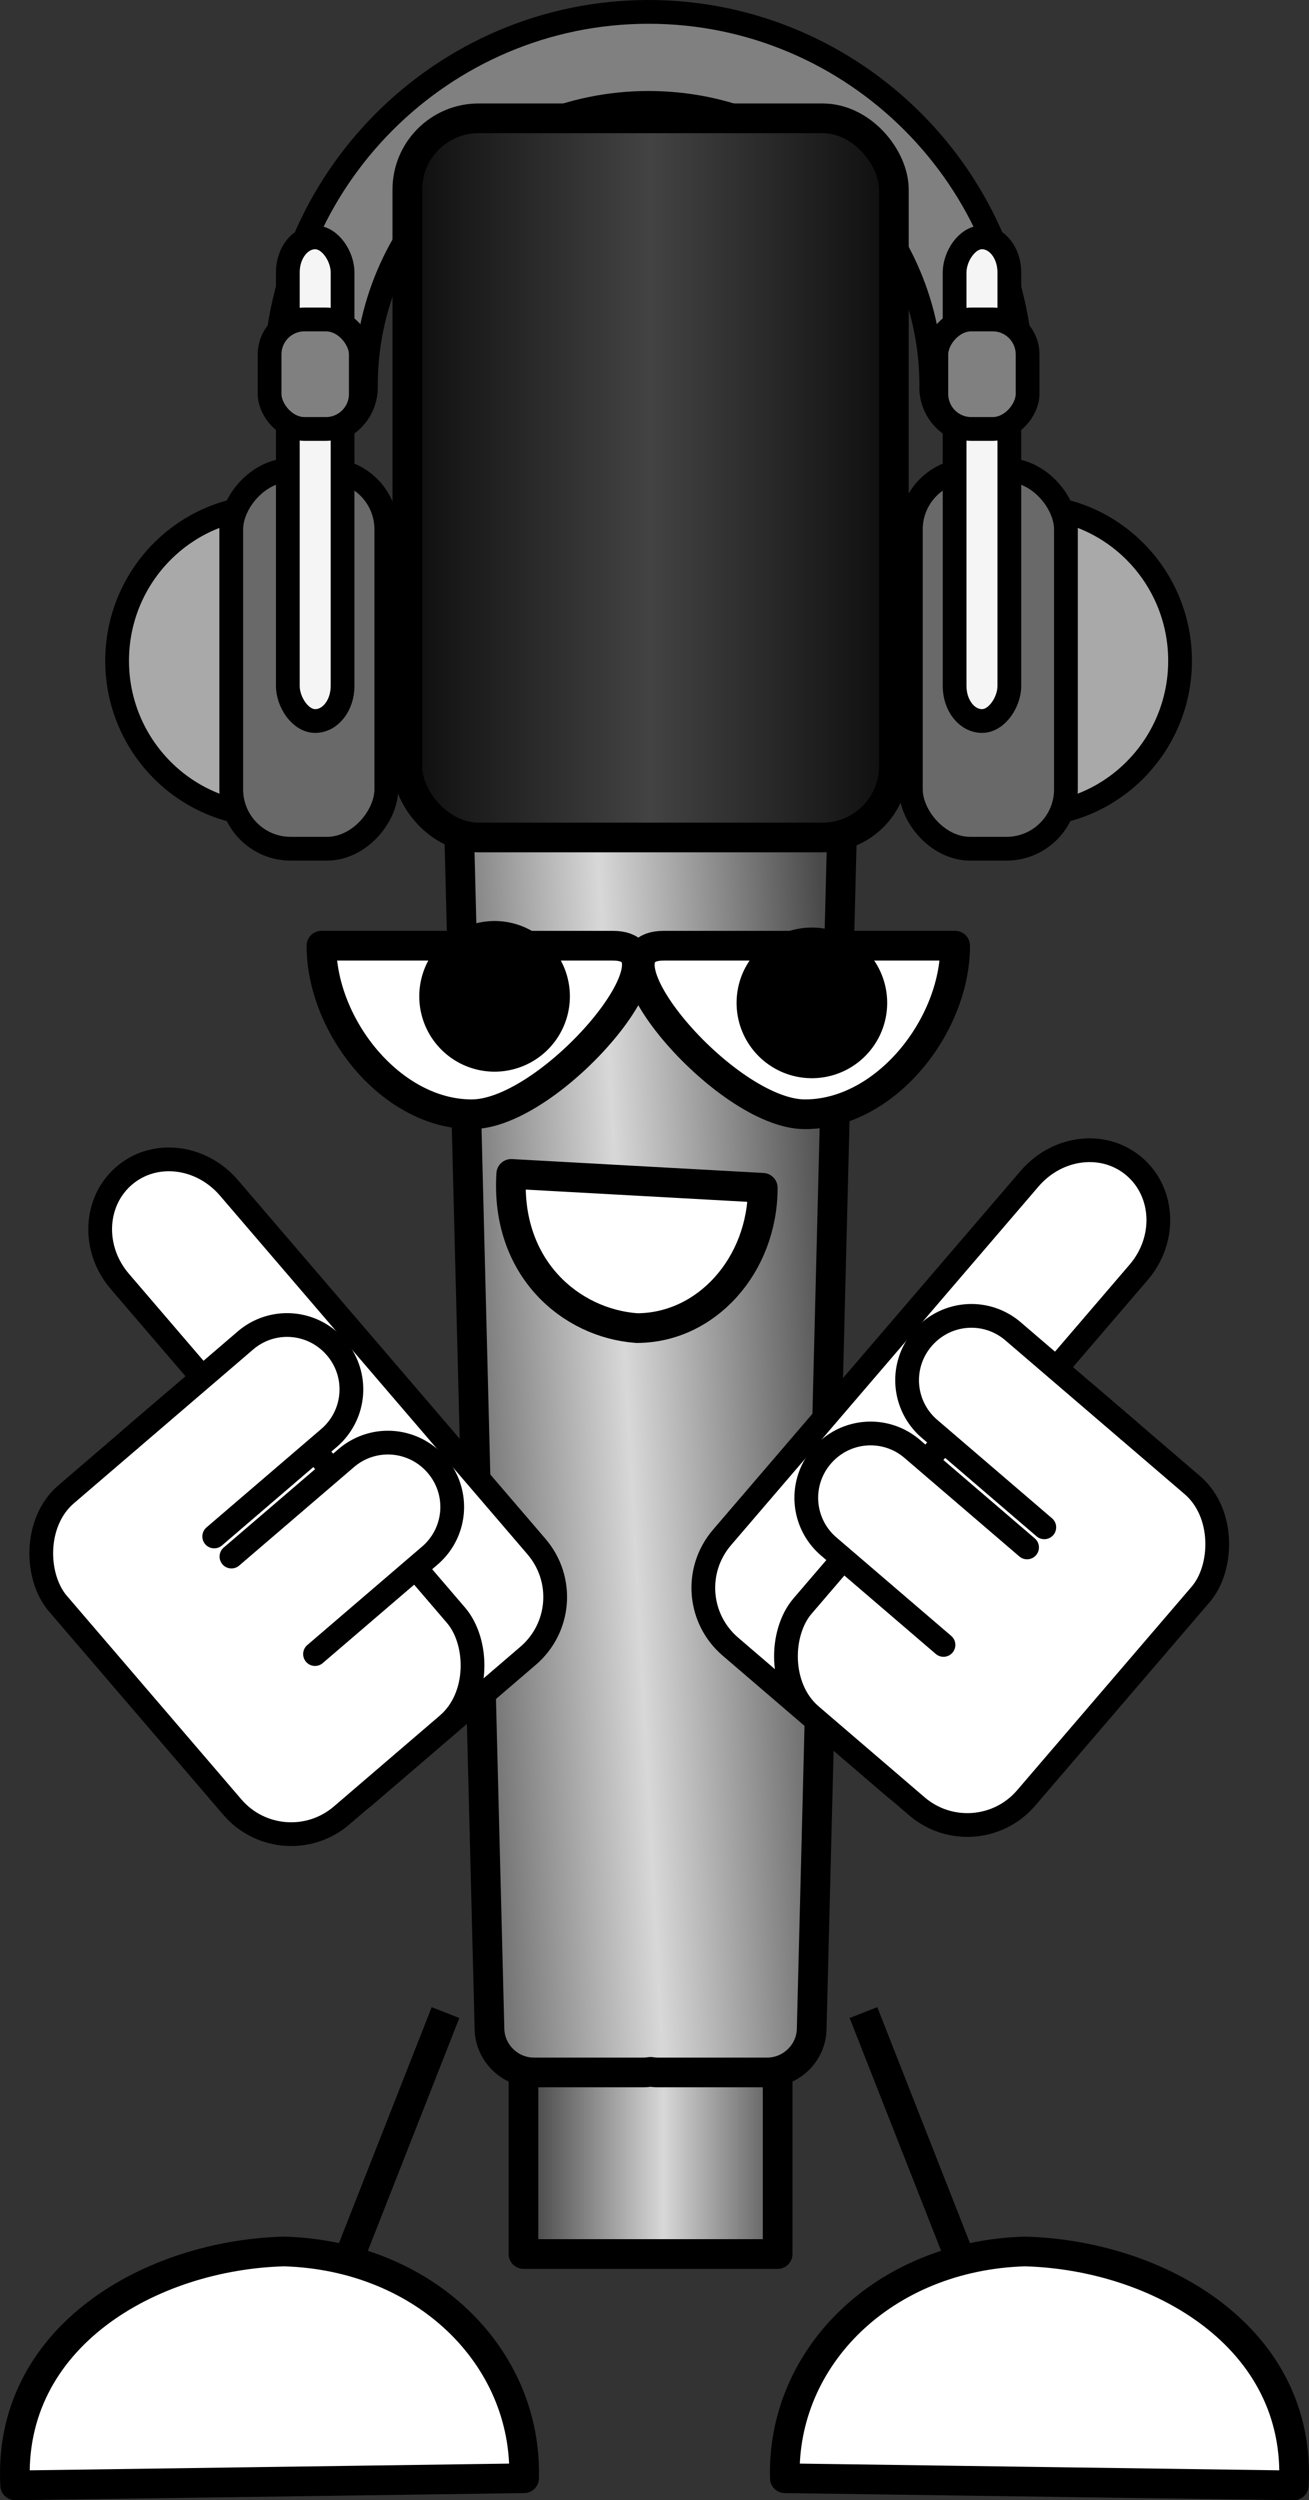 <svg xmlns="http://www.w3.org/2000/svg" xmlns:xlink="http://www.w3.org/1999/xlink" viewBox="0 0 110.23 210.47" version="1.0"><rect x="0" y="0" width="110.23" height="210.47" fill="#333333" stroke="none"/><defs><linearGradient id="a"><stop stop-color="#494949" offset="0"/><stop stop-color="#d8d8d8" offset=".5"/><stop stop-color="#494949" offset="1"/></linearGradient><linearGradient id="d" y2="237.09" gradientUnits="userSpaceOnUse" y1="237.09" x2="134.74" x1="91"><stop stop-color="#0a0a0a" offset="0"/><stop stop-color="#434343" offset=".5"/><stop stop-color="#0a0a0a" offset="1"/></linearGradient><linearGradient id="c" x1="94" xlink:href="#a" gradientUnits="userSpaceOnUse" x2="131.16" y1="349.09" y2="347.09"/><linearGradient id="b" x1="103" xlink:href="#a" gradientUnits="userSpaceOnUse" x2="124.95" y1="382.09" y2="382.09"/></defs><g stroke-linejoin="round" stroke="#000" transform="translate(-58.118 -199.82)"><path stroke-width="2" stroke-linecap="round" fill="gray" d="M112.73 200.82c-17.323 0-31.466 14.13-31.466 31.44-.06 1.4.657 2.73 1.868 3.45s2.72.72 3.931 0 1.928-2.05 1.867-3.45c0-13.16 10.628-23.78 23.8-23.78 13.18 0 23.81 10.62 23.81 23.78-.07 1.4.65 2.73 1.86 3.45s2.72.72 3.93 0 1.93-2.05 1.87-3.45c0-17.31-14.14-31.44-31.47-31.44z"/><path stroke-linecap="round" stroke-width="2.5" fill="url(#b)" d="M102.2 367.55h21.403v22.014H102.2z"/><path stroke-width="2.5" stroke-linecap="round" fill="url(#c)" d="M99.471 231.19c-2.033 0-3.625 1.61-3.574 3.63l3.44 135.82c.051 2.01 1.733 3.65 3.763 3.64h9.17c.22 0 .43-.02.63-.05.21.03.42.05.64.05h9.17c2.03 0 3.71-1.63 3.76-3.64l3.44-135.82c.05-2.02-1.54-3.63-3.57-3.63H99.471z"/><rect rx="6" ry="6" height="60.54" width="40.971" stroke-linecap="round" y="209.78" x="92.419" stroke-width="2.5" fill="url(#d)"/><path stroke-width="2.5" stroke-linecap="round" fill="#fff" d="M114.01 279.43h24.54c0 6.77-5.88 14.19-12.65 14.19s-18.66-14.19-11.89-14.19z"/><path stroke-width="2.5" stroke-linecap="round" fill="#fff" d="M109.73 279.43H85.187c0 6.77 5.881 14.19 12.654 14.19 6.769 0 18.659-14.19 11.889-14.19z"/><g stroke-width="5.222" stroke-linecap="round"><path d="M104.857 283.693a5.091 5.091 0 11-10.182 0 5.091 5.091 0 1110.182 0zM131.577 284.243a5.091 5.091 0 11-10.182 0 5.091 5.091 0 1110.182 0z" stroke-width="2.5"/></g><path stroke-width="2.5" stroke-linecap="round" fill="#fff" d="M122.35 299.81c0 6.52-4.75 11.81-10.61 11.81-5.55-.4-11.07-5.04-10.57-12.98l21.18 1.17z"/><path stroke-width="2.5" fill="none" d="M82.399 402.91l13.235-33.67"/><g stroke-width="1.533" stroke-linecap="round" fill="#fff" transform="matrix(-.99 .849 .849 .99 89.234 -182.79)"><path d="M252.4 269.99c-2.56 0-4.62 2.23-4.62 5v30.5c0 2.77 2.23 5 5 5h13.9c2.77 0 5-2.23 5-5v-16.35c0-2.77-2.23-5-5-5h-9.62v-9.15c0-2.77-2.09-5-4.66-5z"/><rect ry="5" height="27.315" width="19.023" y="283.16" x="254.61"/><path d="M263.15 291.45h-9.76a4.13 4.13 0 01-4.14-4.14c0-2.3 1.84-4.15 4.14-4.15h9.76M263.15 301.45h-9.76a4.13 4.13 0 01-4.14-4.14c0-2.3 1.84-4.15 4.14-4.15h9.76"/></g><g stroke-width="1.533" stroke-linecap="round" fill="#fff" transform="matrix(.99 .849 -.849 .99 132.98 -183.56)"><path d="M252.4 269.99c-2.56 0-4.62 2.23-4.62 5v30.5c0 2.77 2.23 5 5 5h13.9c2.77 0 5-2.23 5-5v-16.35c0-2.77-2.23-5-5-5h-9.62v-9.15c0-2.77-2.09-5-4.66-5z"/><rect ry="5" height="27.315" width="19.023" y="283.16" x="254.61"/><path d="M263.15 291.45h-9.76a4.13 4.13 0 01-4.14-4.14c0-2.3 1.84-4.15 4.14-4.15h9.76M263.15 301.45h-9.76a4.13 4.13 0 01-4.14-4.14c0-2.3 1.84-4.15 4.14-4.15h9.76"/></g><path stroke-width="2.5" stroke-linecap="round" fill="#fff" d="M102.25 408.44c.28-10.24-8.364-18.74-20.209-19.09-11.229.3-23.327 7.18-22.645 19.69l42.854-.6z"/><path stroke-width="2.5" fill="none" d="M144.06 402.91l-13.23-33.67"/><path stroke-width="2.5" stroke-linecap="round" fill="#fff" d="M124.21 408.44c-.28-10.24 8.37-18.74 20.21-19.09 11.23.3 23.33 7.18 22.65 19.69l-42.86-.6z"/><g stroke-width="2" stroke-linecap="round"><g transform="matrix(-1 0 0 1 325.33 -.384)"><path fill="#a9a9a9" d="M257.35 255.83c0 7.16-5.77 12.98-12.87 12.98v-25.96c7.1 0 12.87 5.81 12.87 12.98z"/><rect ry="5" height="31.88" width="13.059" y="239.77" x="234.68" fill="#696969"/></g><g transform="translate(0 1.152)"><rect ry="2.943" height="40.714" width="4.609" y="218.65" x="82.356" fill="#f5f5f5"/><rect ry="2.943" height="9.218" width="7.682" y="225.56" x="80.82" fill="gray"/></g></g><g stroke-width="2" stroke-linecap="round"><g transform="translate(-99.86 -.384)"><path fill="#a9a9a9" d="M257.35 255.83c0 7.16-5.77 12.98-12.87 12.98v-25.96c7.1 0 12.87 5.81 12.87 12.98z"/><rect ry="5" height="31.88" width="13.059" y="239.77" x="234.68" fill="#696969"/></g><g transform="matrix(-1 0 0 1 225.47 1.152)"><rect ry="2.943" height="40.714" width="4.609" y="218.65" x="82.356" fill="#f5f5f5"/><rect ry="2.943" height="9.218" width="7.682" y="225.56" x="80.82" fill="gray"/></g></g></g></svg>